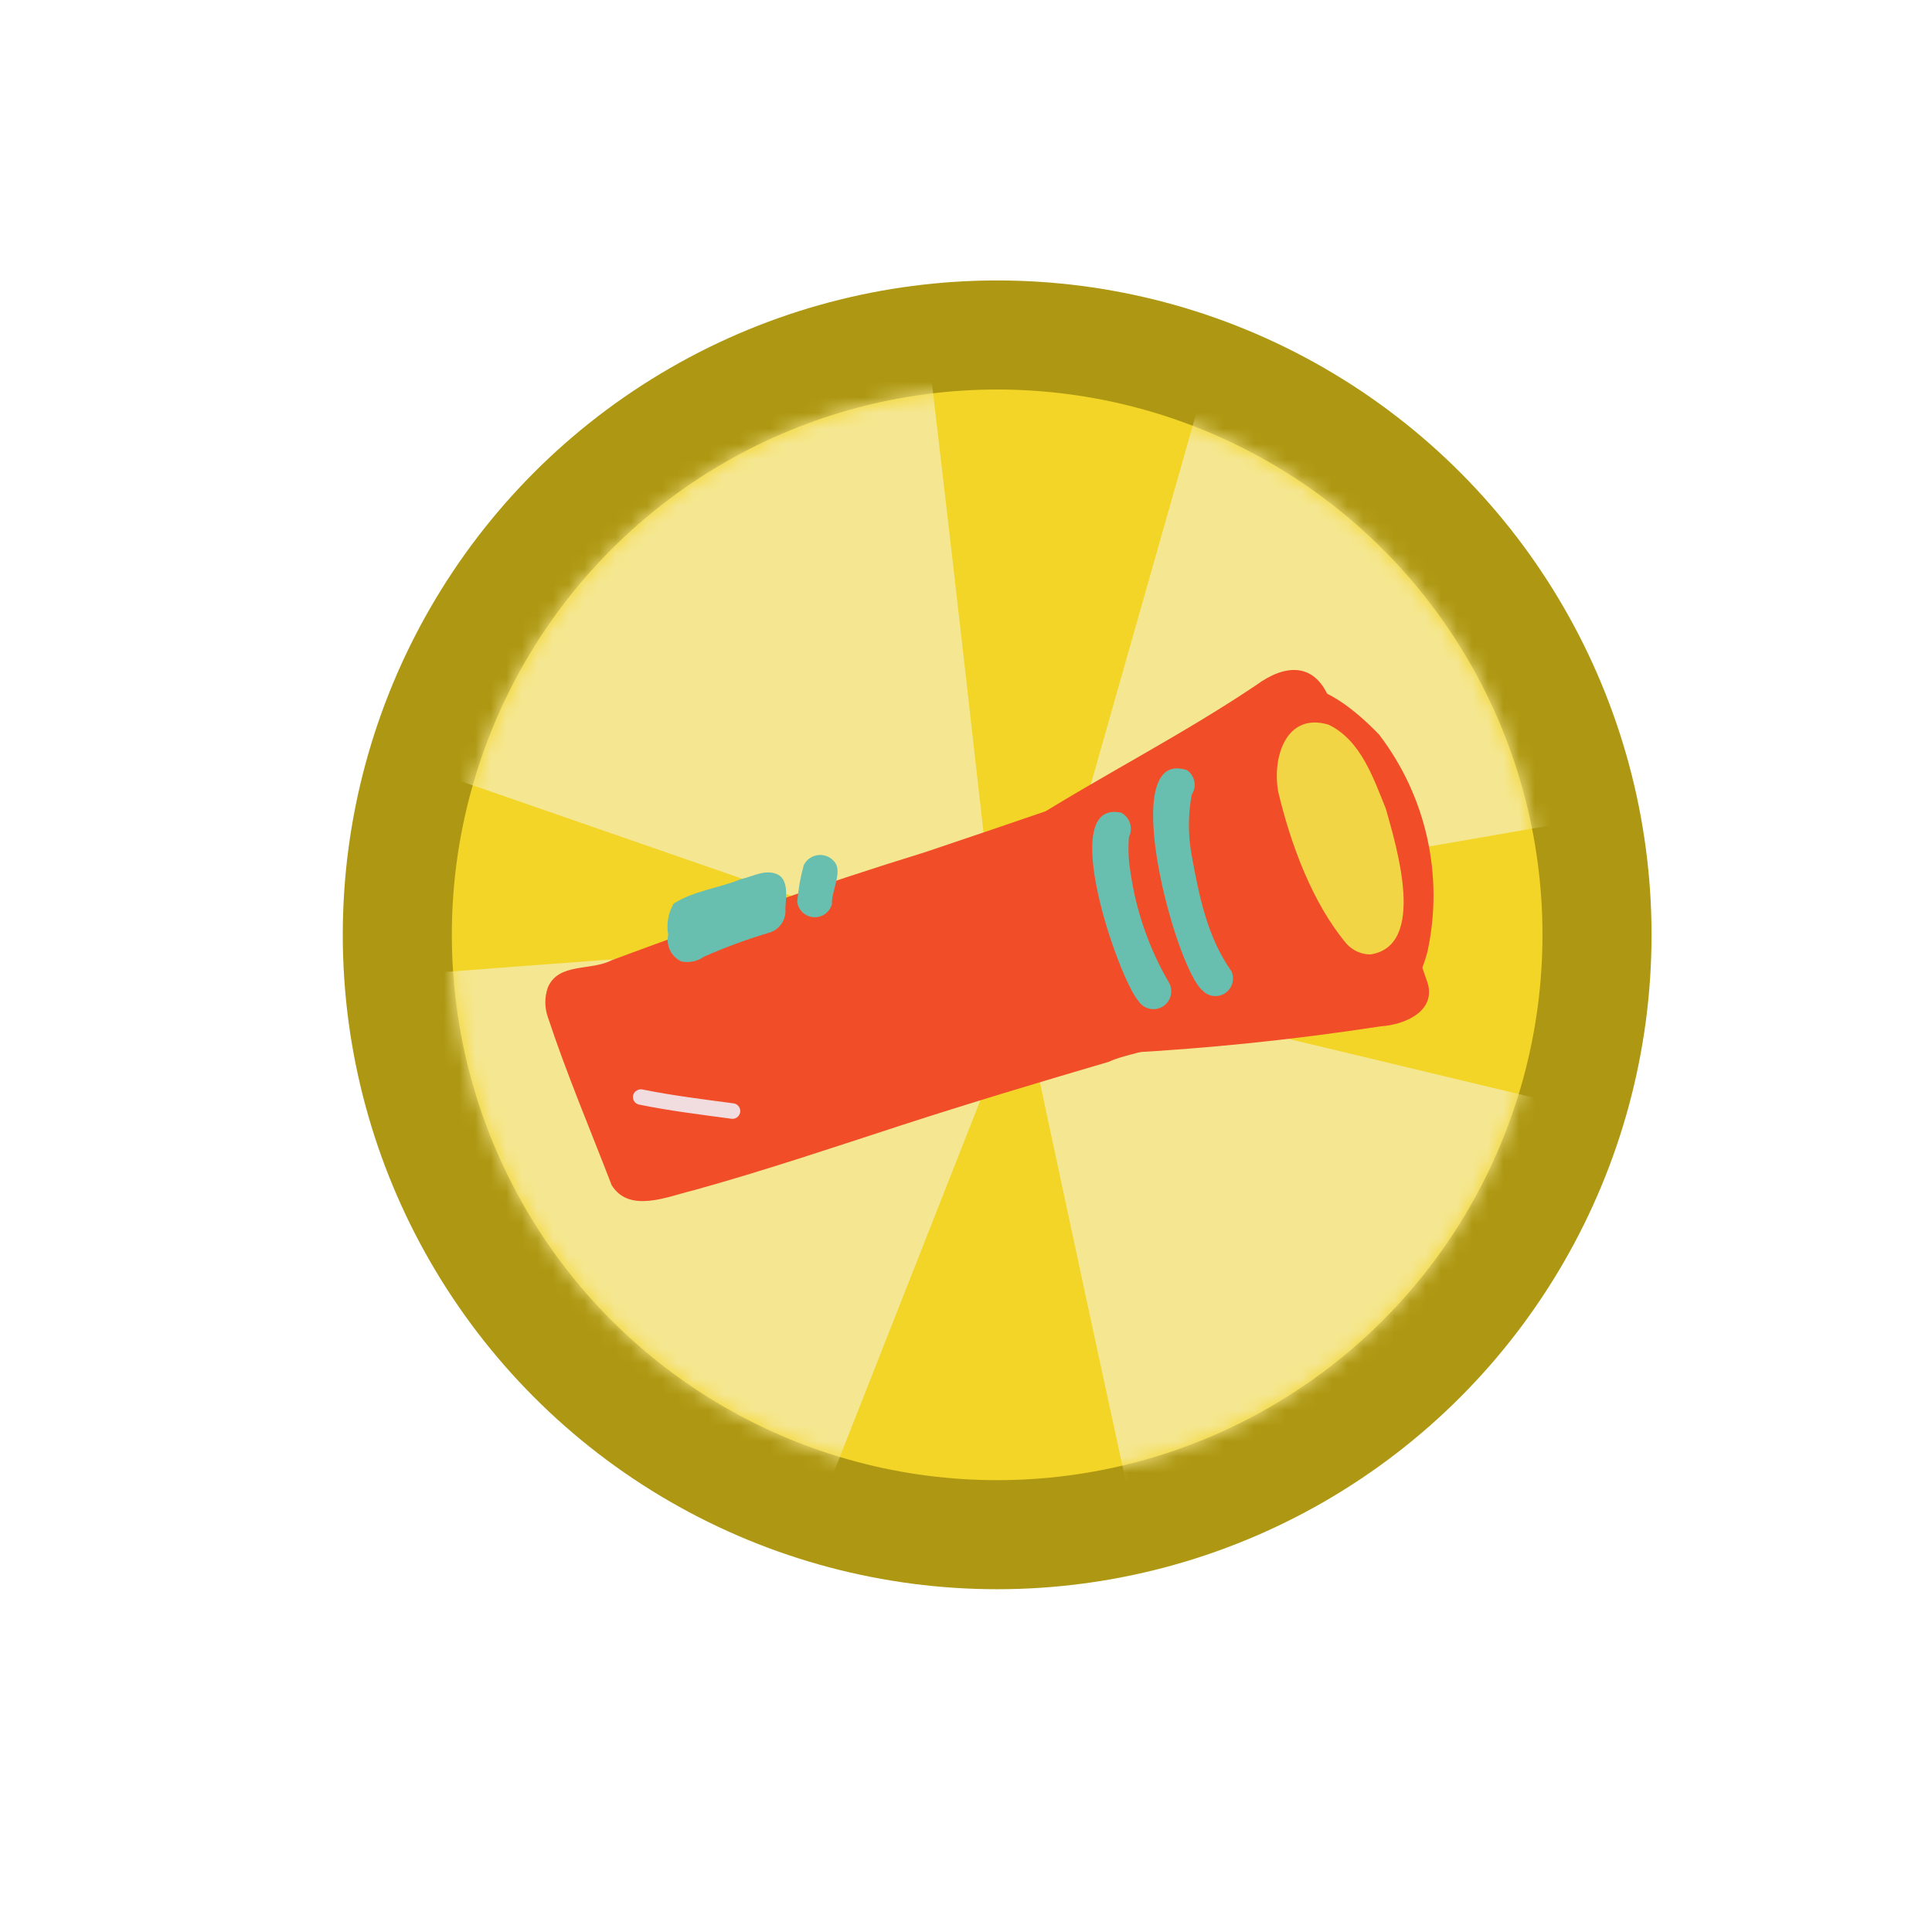 <svg width="124" height="124" viewBox="0 0 124 124" fill="none" xmlns="http://www.w3.org/2000/svg">
<g filter="url(#filter0_d)">
<circle cx="64" cy="60" r="60" fill="white"/>
</g>
<circle cx="64" cy="60" r="42" fill="#AE9813"/>
<circle cx="64" cy="60" r="35" fill="#F3D528"/>
<mask id="mask0" mask-type="alpha" maskUnits="userSpaceOnUse" x="29" y="25" width="70" height="70">
<circle cx="64" cy="60" r="35" fill="#AE9813"/>
</mask>
<g mask="url(#mask0)">
<path d="M-18.985 33.297L64.086 62.102C61.436 38.058 55.878 -10.456 54.841 -12.167C53.804 -13.877 5.192 17.43 -18.985 33.297Z" fill="#F5E792"/>
<path d="M150.767 82.999L65.267 62.498C70.267 86.165 80.567 133.899 81.767 135.499C82.967 137.099 128.267 101.165 150.767 82.999Z" fill="#F5E792"/>
<path d="M35.038 141.392L67.267 59.589C43.134 61.238 -5.569 64.777 -7.321 65.742C-9.073 66.707 20.188 116.578 35.038 141.392Z" fill="#F5E792"/>
<path d="M91.746 -26.149L67.713 58.426C91.567 54.413 139.687 46.105 141.335 44.972C142.984 43.84 108.963 -2.914 91.746 -26.149Z" fill="#F5E792"/>
</g>
<path d="M39.258 76.07C37.878 72.48 36.368 68.93 35.158 65.269C34.947 64.66 34.947 63.999 35.158 63.389C35.828 61.77 37.918 62.33 39.258 61.63C45.898 59.169 52.598 56.779 59.358 54.7C62.218 53.739 65.074 52.77 67.928 51.789C69.648 51.26 73.268 49.41 73.358 52.529C75.098 52.13 77.358 53.9 75.888 55.59C76.135 55.549 76.388 55.562 76.63 55.63C76.871 55.697 77.095 55.816 77.285 55.979C77.476 56.142 77.629 56.345 77.733 56.573C77.837 56.801 77.89 57.049 77.888 57.3C77.888 58.749 76.568 59.559 75.338 59.929C75.6 60.174 75.775 60.497 75.838 60.849C76.327 60.671 76.865 60.673 77.353 60.857C77.841 61.04 78.247 61.392 78.498 61.849C79.638 63.429 77.798 64.85 76.318 65.15C76.228 67.329 72.738 67.4 71.158 68.15C66.708 69.46 62.158 70.82 57.798 72.24C53.438 73.659 48.988 75.159 44.468 76.409C42.828 76.799 40.398 77.889 39.258 76.07Z" fill="#F24D29"/>
<path d="M66.987 66.29C66.817 63.78 70.357 64.02 72.047 63.4C71.989 63.141 71.981 62.874 72.027 62.613C72.072 62.352 72.168 62.103 72.311 61.88C72.453 61.657 72.638 61.464 72.856 61.313C73.073 61.162 73.319 61.055 73.577 61C73.568 60.764 73.62 60.53 73.727 60.32C73.827 60.12 73.927 59.91 74.047 59.72C71.737 59.49 69.137 58.32 71.107 55.72C70.927 55.555 70.781 55.356 70.678 55.135C70.575 54.913 70.517 54.674 70.507 54.43C69.593 54.712 68.694 55.046 67.817 55.43C67.475 55.509 67.115 55.481 66.789 55.35C66.462 55.219 66.183 54.991 65.99 54.697C65.798 54.403 65.7 54.056 65.71 53.704C65.72 53.352 65.838 53.012 66.047 52.73C70.807 49.73 75.917 47.14 80.627 43.97C82.467 42.62 84.377 42.47 85.337 44.88C86.337 47.46 87.047 50.14 88.227 52.65C88.654 52.737 89.031 52.983 89.283 53.337C89.536 53.691 89.644 54.128 89.587 54.56C89.544 54.845 89.427 55.114 89.247 55.34C90.137 57.89 90.697 60.54 91.627 63.08C92.177 64.93 90.117 65.78 88.627 65.87C83.07 66.726 77.473 67.303 71.857 67.6C70.207 67.55 67.457 68.61 66.987 66.29Z" fill="#F24D29"/>
<path d="M88.158 64.06C87.782 63.807 87.521 63.416 87.433 62.972C87.345 62.528 87.436 62.066 87.688 61.69C89.878 57.11 88.128 49.8 83.408 47.49C79.498 47.49 81.518 39.91 88.508 47.14C90.007 49.099 91.061 51.36 91.598 53.767C92.135 56.174 92.142 58.67 91.618 61.08C91.218 62.62 90.108 65.23 88.158 64.06Z" fill="#F24D29"/>
<path d="M86.438 60.59C84.228 57.97 82.838 54.17 82.048 50.86C81.628 48.68 82.508 45.69 85.268 46.51C87.338 47.51 88.138 49.92 88.948 51.91C89.608 54.28 91.608 60.71 87.948 61.26C87.664 61.257 87.383 61.196 87.123 61.081C86.864 60.966 86.63 60.798 86.438 60.59V60.59Z" fill="#F2D545"/>
<path d="M77.178 63.57C75.448 62.15 71.588 47.9 76.178 49.43C76.425 49.598 76.596 49.857 76.654 50.151C76.712 50.445 76.653 50.75 76.488 51C76.248 52.295 76.248 53.624 76.488 54.92C76.968 57.54 77.488 60.15 79.038 62.34C79.147 62.584 79.166 62.859 79.091 63.117C79.017 63.374 78.853 63.596 78.63 63.744C78.406 63.892 78.138 63.955 77.872 63.923C77.606 63.891 77.36 63.766 77.178 63.57V63.57Z" fill="#68BFAF"/>
<path d="M73.068 64.249C71.778 62.77 67.778 51.249 71.958 52.16C72.229 52.302 72.433 52.546 72.526 52.837C72.62 53.129 72.595 53.446 72.458 53.719C72.396 54.477 72.43 55.24 72.558 55.989C72.915 58.459 73.739 60.839 74.988 62.999C75.154 63.254 75.212 63.564 75.149 63.861C75.086 64.159 74.907 64.419 74.653 64.585C74.398 64.75 74.088 64.808 73.791 64.745C73.494 64.683 73.234 64.504 73.068 64.249V64.249Z" fill="#68BFAF"/>
<path d="M43.737 61.71C43.422 61.565 43.165 61.316 43.01 61.005C42.856 60.694 42.812 60.339 42.887 60C42.765 59.314 42.885 58.606 43.227 58C44.497 57.18 46.157 57 47.567 56.42C48.317 56.26 49.087 55.78 49.857 56.1C50.627 56.42 50.457 57.54 50.407 58.3C50.447 58.652 50.357 59.006 50.155 59.297C49.952 59.587 49.651 59.794 49.307 59.88C47.904 60.299 46.527 60.807 45.187 61.4C44.979 61.547 44.744 61.65 44.494 61.704C44.245 61.757 43.987 61.759 43.737 61.71V61.71Z" fill="#68BFAF"/>
<path d="M51.168 57.9C51.231 57.095 51.372 56.298 51.588 55.52C51.679 55.34 51.814 55.187 51.981 55.075C52.148 54.962 52.34 54.894 52.541 54.877C52.741 54.86 52.942 54.895 53.126 54.977C53.309 55.06 53.468 55.188 53.588 55.35C54.078 56 53.338 57.25 53.398 58.02C53.331 58.273 53.179 58.497 52.967 58.651C52.755 58.806 52.496 58.883 52.234 58.869C51.972 58.855 51.723 58.75 51.529 58.574C51.334 58.397 51.207 58.159 51.168 57.9Z" fill="#68BFAF"/>
<path d="M46.988 71.809C44.988 71.54 42.988 71.299 40.988 70.889C40.861 70.854 40.753 70.771 40.687 70.656C40.622 70.542 40.604 70.407 40.638 70.279C40.677 70.153 40.763 70.047 40.879 69.982C40.994 69.917 41.129 69.898 41.258 69.93C43.188 70.32 45.158 70.559 47.108 70.82C47.232 70.844 47.342 70.914 47.416 71.016C47.49 71.118 47.523 71.245 47.507 71.37C47.492 71.495 47.43 71.61 47.334 71.692C47.237 71.773 47.114 71.815 46.988 71.809Z" fill="#F1DCE0"/>
<defs>
<filter id="filter0_d" x="0" y="0" width="124" height="124" filterUnits="userSpaceOnUse" color-interpolation-filters="sRGB">
<feFlood flood-opacity="0" result="BackgroundImageFix"/>
<feColorMatrix in="SourceAlpha" type="matrix" values="0 0 0 0 0 0 0 0 0 0 0 0 0 0 0 0 0 0 127 0" result="hardAlpha"/>
<feOffset dx="-4" dy="4"/>
<feColorMatrix type="matrix" values="0 0 0 0 0 0 0 0 0 0 0 0 0 0 0 0 0 0 0.08 0"/>
<feBlend mode="normal" in2="BackgroundImageFix" result="effect1_dropShadow"/>
<feBlend mode="normal" in="SourceGraphic" in2="effect1_dropShadow" result="shape"/>
</filter>
</defs>
</svg>
